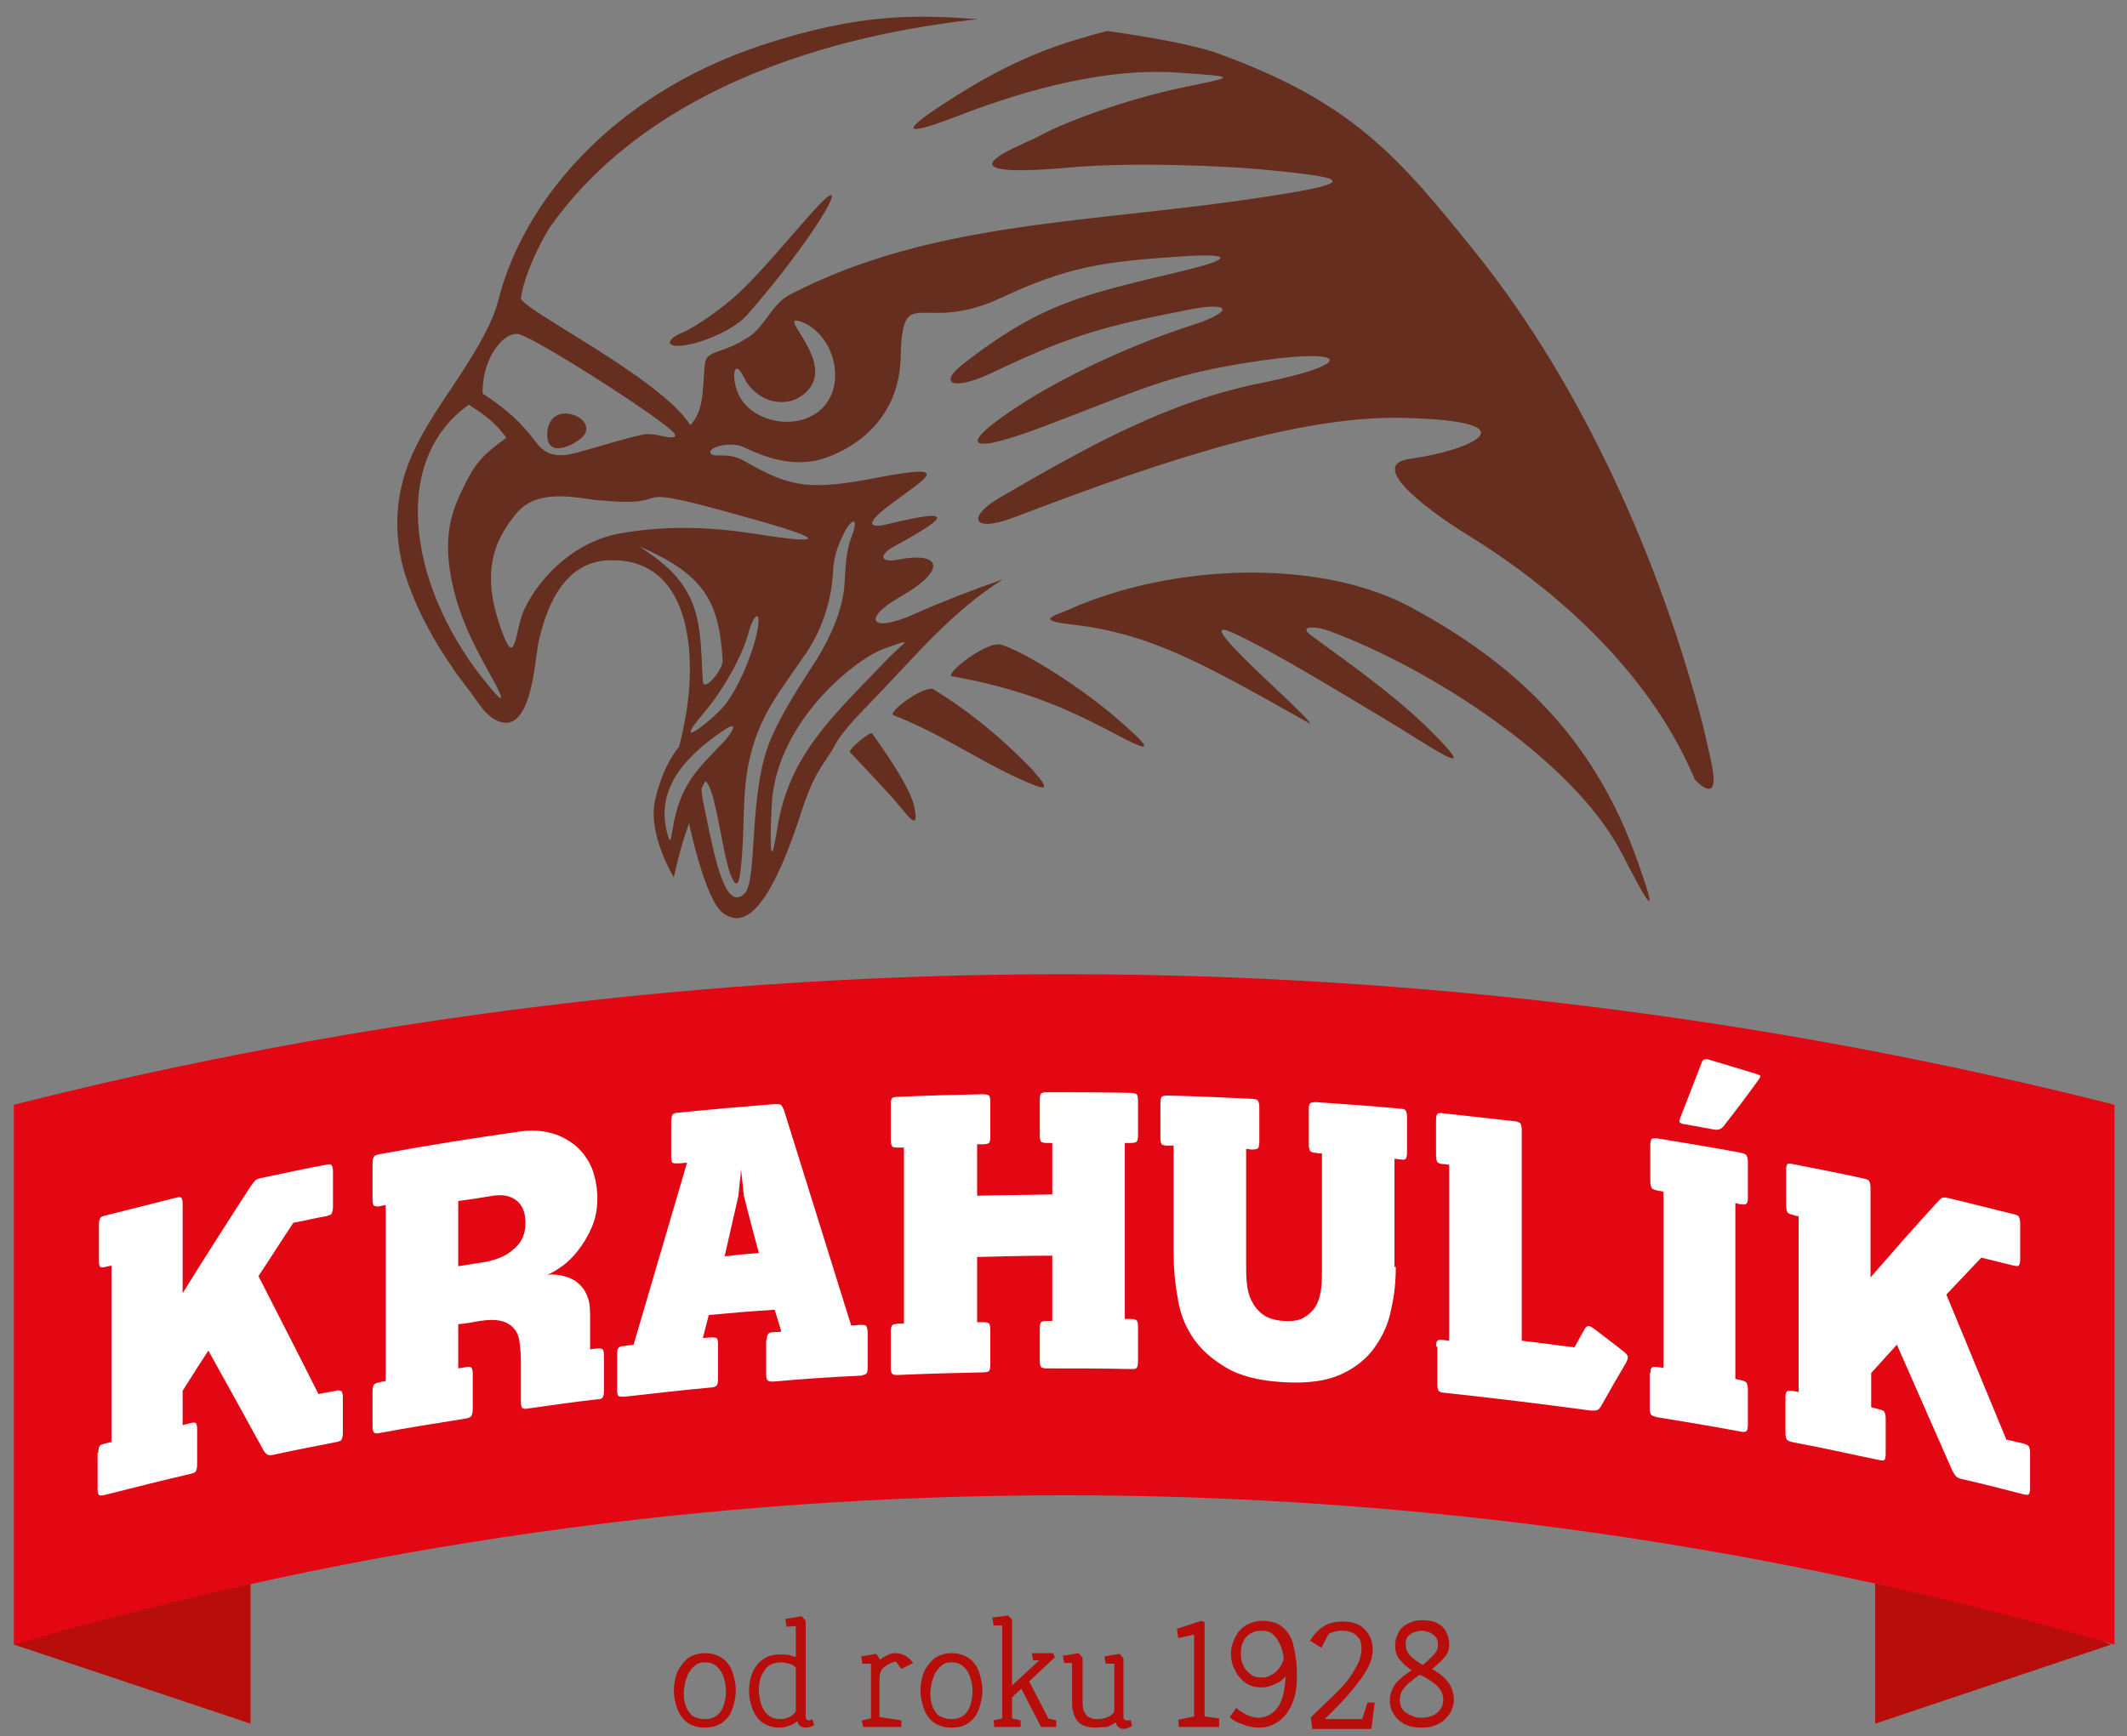 <?xml version="1.0" encoding="UTF-8"?> <!-- Generator: Adobe Illustrator 24.0.2, SVG Export Plug-In . SVG Version: 6.00 Build 0) --> <svg xmlns="http://www.w3.org/2000/svg" xmlns:xlink="http://www.w3.org/1999/xlink" version="1.1" id="Vrstva_1" x="0px" y="0px" viewBox="0 0 322.6 263.4" style="enable-background:new 0 0 322.6 263.4;" xml:space="preserve"><rect x="0" y="0" width="322.6" height="263.4" fill="#808080" stroke="none"/> <style type="text/css"> .st0{fill:#652E1E;} .st1{fill:#B70E0C;} .st2{fill:#E30613;} .st3{fill:#FFFFFF;} </style> <g> <path class="st0" d="M88,66.6c3.7-2.9-4.8-6.6-5-0.8C82.9,69.8,87.2,67.3,88,66.6"></path> <path class="st0" d="M112.1,44.4c-2.2,2.1-6.5,5.2-8.7,6.1c-2.4,1-2.5,2.3,0.3,1.9c3.1-0.4,7.7-2.5,9.5-4.5 c7.7-8.7,14.1-18.4,12.8-18.3C124.8,29.7,117.4,39.4,112.1,44.4"></path> <path class="st0" d="M170.2,109.7c-5.8-5.2-14.9-10.9-18.4-11.9c-2.2-0.6-8.7,4.6-7.4,4.8c10.7,1.9,17.4,4.9,23.9,8.3 C173.7,113.8,175.9,114.7,170.2,109.7"></path> <path class="st0" d="M141.6,104.6c-1.3-0.8-7.1,3.5-6.1,3.9c7.2,2.8,12.8,6.8,19,9.6c4,1.8,5.2,2.2,2.1-1.3 C151.4,111.4,146.1,107.3,141.6,104.6"></path> <path class="st0" d="M132.3,111.3c-0.3-0.5-3.7,2.5-3.4,2.8c1.7,1.8,6.1,6.4,7.8,8.5c1.3,1.6,2.8,3.5,1.9-0.5 C137.8,119.1,134.2,114,132.3,111.3"></path> <path class="st0" d="M214.3,92.3c-13.9-7.7-36.5-6.8-52,0.1c-2.5,1.1-5.6,1.7,0.7,2.4c11.9,1.4,20.4,6.4,35.7,15 c-0.3-1.4-19.4-17.4-11.5-13.7c6.6,3.1,15.3,8.5,22.2,12.6c7.1,4.2,16.7,11.1,6.9,1.5c-6-5.8-14.7-11.7-17.7-14 c-1.5-1.2,0.9-1.3,3.2-0.4c14.6,5.4,36.7,19.2,44.2,33.7c3.7,7.2,6.3,11.9,1.8-0.4C240.6,109.8,227.5,99.5,214.3,92.3"></path> <path class="st1" d="M106.9,262.1c-1.1,0-2-0.3-2.7-0.8c-0.7-0.5-1.2-1.3-1.5-2.1c-0.3-0.9-0.5-1.8-0.5-2.7c0-1,0.2-1.9,0.5-2.8 c0.4-0.8,0.9-1.5,1.6-2.1c0.7-0.5,1.6-0.8,2.6-0.8c1.1,0,2,0.3,2.7,0.8c0.7,0.5,1.2,1.2,1.5,2.1c0.3,0.9,0.5,1.8,0.5,2.7 c0,1-0.2,1.9-0.5,2.8c-0.3,0.9-0.8,1.6-1.5,2.1C108.9,261.8,108,262.1,106.9,262.1 M106.9,260.8c0.8,0,1.4-0.2,1.9-0.6 c0.5-0.4,0.8-1,1-1.6c0.2-0.7,0.3-1.3,0.3-2c0-0.7-0.1-1.3-0.3-2c-0.2-0.7-0.5-1.2-1-1.7c-0.5-0.5-1.1-0.7-1.9-0.7 c-0.6,0-1.1,0.1-1.5,0.5c-0.4,0.3-0.7,0.7-1,1.2c-0.2,0.5-0.4,1-0.5,1.5c-0.1,0.5-0.2,1-0.2,1.5c0,0.7,0.1,1.3,0.3,1.9 c0.2,0.6,0.6,1.1,1,1.5C105.5,260.6,106.2,260.8,106.9,260.8"></path> <path class="st1" d="M118.2,262.1c-1,0-1.9-0.3-2.6-0.8c-0.7-0.5-1.2-1.3-1.5-2.1c-0.3-0.9-0.5-1.7-0.5-2.6c0-0.8,0.1-1.5,0.3-2.2 c0.2-0.7,0.5-1.3,0.9-1.8c0.4-0.5,0.9-0.9,1.5-1.2c0.6-0.3,1.3-0.4,2.1-0.4c0.5,0,0.9,0,1.3,0.1c0.4,0.1,0.7,0.2,1,0.3v-4.7 l-1.4,0.1l-0.2-1.2l2.5-0.4l0.6,0.7v14.4c0,0.2,0,0.3,0.1,0.5c0.1,0.1,0.2,0.2,0.4,0.2c0.1,0,0.2,0,0.3-0.1c0.1,0,0.2-0.1,0.2-0.1 l0.3,0.9c-0.2,0.1-0.4,0.3-0.7,0.3c-0.3,0.1-0.5,0.1-0.6,0.1c-0.4,0-0.7-0.1-0.9-0.3c-0.2-0.2-0.3-0.4-0.4-0.7 c-0.3,0.3-0.7,0.6-1.2,0.7C119.2,262,118.7,262.1,118.2,262.1 M118.4,260.8c0.5,0,0.9-0.1,1.3-0.3c0.4-0.2,0.8-0.5,1-0.9V253 c-0.3-0.3-0.6-0.5-1-0.6c-0.4-0.1-0.8-0.2-1.2-0.2c-0.8,0-1.5,0.2-2,0.6c-0.5,0.4-0.8,1-1.1,1.6c-0.2,0.7-0.3,1.3-0.3,2 c0,0.6,0.1,1.3,0.3,2c0.2,0.7,0.5,1.2,1,1.7C116.9,260.6,117.6,260.8,118.4,260.8"></path> <path class="st1" d="M130.9,262l-0.2-1l1.4-0.3v-8.3h-1.3l-0.2-1.1l2.3-0.4l0.6,0.9c0.3-0.3,0.7-0.5,1.1-0.7 c0.4-0.2,0.8-0.3,1.2-0.3c0.7,0,1.2,0.2,1.7,0.5c0.4,0.3,0.8,0.7,1,1l-1.8,0.9l-0.8-1.1c-0.3,0-0.6,0.1-1,0.3 c-0.4,0.2-0.8,0.5-1.1,0.8c-0.3,0.4-0.4,0.9-0.4,1.5v5.8l3.3,0.5v1H130.9z"></path> <path class="st1" d="M144.3,262.1c-1.1,0-2-0.3-2.7-0.8c-0.7-0.5-1.2-1.3-1.5-2.1c-0.3-0.9-0.5-1.8-0.5-2.7c0-1,0.2-1.9,0.5-2.8 c0.4-0.8,0.9-1.5,1.6-2.1c0.7-0.5,1.6-0.8,2.6-0.8c1.1,0,2,0.3,2.7,0.8c0.7,0.5,1.2,1.2,1.5,2.1c0.3,0.9,0.5,1.8,0.5,2.7 c0,1-0.2,1.9-0.5,2.8c-0.3,0.9-0.8,1.6-1.5,2.1C146.4,261.8,145.5,262.1,144.3,262.1 M144.3,260.8c0.8,0,1.4-0.2,1.9-0.6 c0.5-0.4,0.8-1,1-1.6c0.2-0.7,0.3-1.3,0.3-2c0-0.7-0.1-1.3-0.3-2c-0.2-0.7-0.5-1.2-1-1.7c-0.5-0.5-1.1-0.7-1.9-0.7 c-0.6,0-1.1,0.1-1.5,0.5c-0.4,0.3-0.7,0.7-1,1.2c-0.2,0.5-0.4,1-0.5,1.5c-0.1,0.5-0.2,1-0.2,1.5c0,0.7,0.1,1.3,0.3,1.9 c0.2,0.6,0.6,1.1,1,1.5C143,260.6,143.6,260.8,144.3,260.8"></path> <polygon class="st1" points="150.8,262 150.7,261 152,260.7 152,246.6 150.7,246.6 150.5,245.4 152.9,245.1 153.5,245.7 153.5,255.7 157.6,251.9 156.7,251.9 156.5,250.8 159.7,250.8 160,251.4 156.1,255.1 159,260.7 160.2,261 160.2,262 157.9,262 154.9,256.2 153.5,257.5 153.5,260.7 154.8,261 154.8,262 "></polygon> <path class="st1" d="M166.1,262.1c-0.6,0-1.1-0.1-1.7-0.3c-0.5-0.2-1-0.6-1.3-1.2c-0.3-0.5-0.5-1.3-0.5-2.2v-6.1h-1.2l-0.2-1.1 l2.4-0.4l0.6,0.7v6.9c0,0.6,0.1,1.1,0.3,1.4c0.2,0.3,0.4,0.6,0.6,0.7c0.3,0.1,0.5,0.2,0.8,0.3c0.3,0,0.5,0,0.7,0 c0.4,0,0.9-0.1,1.4-0.3c0.5-0.2,0.8-0.5,1-0.8v-7.3h-1.3l-0.2-1.1l2.3-0.4l0.6,0.7v8.9c0,0.2,0,0.3,0.2,0.4 c0.1,0.1,0.2,0.1,0.4,0.1c0.1,0,0.2,0,0.3,0c0.1,0,0.1,0,0.2,0l0.2,0.8c-0.1,0.1-0.2,0.2-0.5,0.3c-0.2,0.1-0.5,0.2-0.8,0.2 c-0.3,0-0.6-0.1-0.8-0.3c-0.2-0.2-0.3-0.4-0.4-0.7c-0.4,0.3-0.8,0.5-1.3,0.7C167,262,166.6,262.1,166.1,262.1"></path> <polygon class="st1" points="178.8,262 178.7,260.9 181.1,260.4 181.1,248 178.7,248.5 178.5,247.1 182.2,245.9 182.7,246.1 182.7,260.4 184.9,260.7 184.9,262 "></polygon> <path class="st1" d="M191,262.1c-0.7,0-1.4-0.1-2-0.3c-0.6-0.2-1.1-0.4-1.5-0.6c-0.4-0.2-0.8-0.5-1-0.7l1-1.4 c0.4,0.4,0.9,0.7,1.5,1c0.6,0.3,1.2,0.5,1.9,0.5c0.6,0,1.3-0.2,1.9-0.6c0.6-0.4,1.1-1,1.5-1.9c0.4-0.9,0.6-2.2,0.7-3.8 c-0.4,0.5-0.9,0.9-1.6,1.2c-0.7,0.3-1.3,0.5-2,0.5c-1,0-1.8-0.2-2.5-0.7c-0.7-0.5-1.2-1.1-1.6-1.9c-0.4-0.8-0.6-1.6-0.6-2.5 c0-0.6,0.1-1.1,0.3-1.7c0.2-0.6,0.5-1.1,0.8-1.6c0.4-0.5,0.9-0.9,1.5-1.2c0.6-0.3,1.3-0.5,2.2-0.5c1,0,1.8,0.2,2.4,0.5 c0.6,0.4,1.1,0.8,1.5,1.4c0.4,0.6,0.7,1.3,0.8,2c0.2,0.7,0.3,1.5,0.4,2.3c0.1,0.8,0.1,1.5,0.1,2.2c0,1.6-0.2,3-0.7,4.1 c-0.5,1.2-1.1,2-2,2.7C193,261.8,192.1,262.1,191,262.1 M191.4,254.5c0.5,0,1-0.1,1.4-0.4c0.5-0.2,0.9-0.6,1.2-1 c0.3-0.4,0.6-0.9,0.7-1.5c-0.1-0.9-0.3-1.6-0.6-2.2c-0.3-0.6-0.6-1.1-1.1-1.5c-0.5-0.4-1-0.5-1.7-0.5c-0.6,0-1.1,0.1-1.6,0.4 c-0.5,0.3-0.9,0.7-1.1,1.2c-0.3,0.5-0.4,1.1-0.4,1.9c0,0.7,0.1,1.3,0.4,1.8c0.2,0.5,0.6,1,1.1,1.3 C190.1,254.4,190.7,254.5,191.4,254.5"></path> <path class="st1" d="M199,262l-0.2-1.4c0.4-0.5,1-1,1.6-1.6c0.6-0.6,1.3-1.2,2-1.9c0.7-0.7,1.4-1.4,2-2.2c0.6-0.8,1.1-1.6,1.5-2.4 c0.4-0.8,0.6-1.6,0.6-2.5c0-0.7-0.2-1.3-0.5-1.6c-0.4-0.4-0.7-0.7-1.2-0.8c-0.5-0.2-0.9-0.2-1.3-0.2c-0.5,0-1,0.1-1.3,0.2 c-0.3,0.1-0.6,0.2-0.7,0.3l-1.1,2.1l-1.7-1.1c0.6-1,1.3-1.7,2.1-2.2c0.8-0.5,1.8-0.7,2.9-0.7c0.7,0,1.4,0.1,1.9,0.3 c0.6,0.2,1,0.5,1.4,0.9c0.4,0.4,0.7,0.9,0.9,1.4c0.2,0.5,0.3,1.1,0.3,1.7c0,0.5-0.1,1.1-0.3,1.7c-0.2,0.6-0.5,1.2-0.9,1.8 c-0.4,0.7-0.9,1.3-1.5,2.1c-0.6,0.7-1.2,1.5-2,2.3c-0.8,0.8-1.6,1.7-2.6,2.6h5.7l0.8-2.5h1.1l-0.5,4H199z"></path> <path class="st1" d="M215.6,262.1c-1.1,0-2-0.2-2.7-0.6c-0.7-0.4-1.2-0.9-1.6-1.6c-0.4-0.6-0.5-1.3-0.5-1.9c0-0.8,0.2-1.4,0.5-2 c0.3-0.6,0.8-1.1,1.3-1.5c0.5-0.4,1-0.8,1.5-1.1c-0.7-0.5-1.3-1-1.8-1.6c-0.5-0.6-0.7-1.3-0.7-2.2c0-0.5,0.1-1,0.3-1.5 c0.2-0.4,0.4-0.9,0.8-1.2c0.3-0.3,0.8-0.6,1.3-0.8c0.5-0.2,1.1-0.3,1.7-0.3c0.8,0,1.6,0.1,2.2,0.4c0.6,0.3,1.1,0.7,1.4,1.3 c0.3,0.6,0.5,1.2,0.5,2c0,0.7-0.2,1.4-0.7,1.9c-0.5,0.6-1.1,1.2-1.9,1.8c0.9,0.5,1.5,1,2,1.5c0.5,0.5,0.8,1,1,1.5 c0.2,0.5,0.3,1.1,0.3,1.7c0,0.7-0.2,1.3-0.5,1.9c-0.4,0.6-0.9,1.2-1.6,1.6C217.6,261.9,216.7,262.1,215.6,262.1 M215.6,260.6 c0.6,0,1.1-0.1,1.6-0.3c0.5-0.2,0.9-0.5,1.2-0.9c0.3-0.4,0.5-0.9,0.5-1.5c0-0.4-0.1-0.9-0.3-1.3c-0.2-0.4-0.5-0.7-0.8-1 c-0.4-0.3-0.7-0.5-1.1-0.8c-0.4-0.2-0.6-0.4-0.9-0.5c-0.3-0.1-0.4-0.2-0.5-0.2c-0.4,0.3-0.9,0.6-1.3,1c-0.5,0.3-0.8,0.7-1.2,1.2 c-0.3,0.4-0.5,1-0.5,1.6c0,0.4,0.1,0.8,0.2,1.1c0.2,0.3,0.4,0.6,0.7,0.8c0.3,0.2,0.6,0.4,1,0.5 C214.7,260.6,215.1,260.6,215.6,260.6 M215.8,252.6c0.6-0.5,1.1-1,1.6-1.5c0.5-0.5,0.7-1,0.7-1.6c0-0.5-0.1-0.9-0.4-1.2 c-0.3-0.3-0.6-0.5-1-0.7c-0.4-0.1-0.8-0.2-1.1-0.2c-0.3,0-0.6,0.1-1,0.2c-0.4,0.1-0.7,0.3-1,0.6c-0.3,0.3-0.4,0.7-0.4,1.2 c0,0.7,0.2,1.3,0.7,1.8C214.3,251.6,214.9,252.1,215.8,252.6"></path> <polygon class="st1" points="2.1,249.5 38,261.5 38,233.9 "></polygon> <polygon class="st1" points="320.2,249.5 284.4,261.5 284.4,233.9 "></polygon> <path class="st2" d="M2.1,249.5c104-30.2,214.5-30.2,318.6,0v-81.9c-104.5-26.4-214-26.4-318.6,0V249.5z"></path> <path class="st3" d="M14.9,220.4c0-0.5,0.1-0.8,0.2-1c0.1-0.2,0.4-0.3,0.9-0.4c0.3-0.1,0.6-0.2,0.9-0.2V192 c-0.3,0.1-0.6,0.1-0.9,0.2c-0.4,0.1-0.7,0.1-0.8,0c-0.1-0.1-0.2-0.4-0.2-0.9v-5.5c0-0.5,0.1-0.8,0.2-1c0.1-0.2,0.4-0.3,0.8-0.4 c3.6-0.9,7.2-1.8,10.7-2.7c0.4-0.1,0.7-0.1,0.8,0c0.1,0.1,0.2,0.4,0.2,0.9v13.6c3.4-5.5,6.8-10.8,10.3-16.2 c0.3-0.4,0.5-0.7,0.7-0.9c0.2-0.2,0.5-0.3,1-0.4c3.3-0.7,6.5-1.4,9.8-2c0.4-0.1,0.7-0.1,0.8,0.1c0.1,0.1,0.2,0.4,0.2,0.9v5.4 c0,0.5-0.1,0.8-0.2,1c-0.1,0.2-0.4,0.3-0.8,0.4c-1.7,0.3-3.3,0.7-5,1c-1.8,2.7-3.5,5.4-5.3,8.1c3,5.9,6.1,11.9,9.1,17.9 c0.9-0.2,1.7-0.3,2.6-0.5c0.4-0.1,0.7-0.1,0.9,0.1c0.1,0.1,0.2,0.4,0.2,0.9v5.4c0,0.5-0.1,0.8-0.2,1c-0.1,0.2-0.4,0.3-0.9,0.4 c-3.1,0.6-6.2,1.2-9.4,1.9c-0.4,0.1-0.7,0.1-0.9,0c-0.2-0.1-0.4-0.3-0.6-0.6c-2.8-5.1-5.6-10.2-8.4-15.2c-1.3,2-2.6,4-3.9,6.1v5.2 c0.4-0.1,0.8-0.2,1.2-0.3c0.4-0.1,0.7-0.1,0.8,0c0.1,0.1,0.2,0.4,0.2,0.9v5.4c0,0.5-0.1,0.8-0.2,1c-0.1,0.2-0.4,0.3-0.8,0.4 c-4.3,1-8.7,2.1-13,3.2c-0.4,0.1-0.7,0.1-0.9,0c-0.1-0.1-0.2-0.4-0.2-0.9V220.4z"></path> <path class="st3" d="M56.5,211.1c0-0.5,0.1-0.8,0.2-1c0.1-0.2,0.4-0.3,0.9-0.4c0.3-0.1,0.6-0.1,0.9-0.2v-26.7 c-0.3,0.1-0.6,0.1-0.9,0.2c-0.4,0.1-0.7,0-0.9-0.1c-0.1-0.1-0.2-0.4-0.2-0.9v-5.5c0-0.5,0.1-0.8,0.2-1c0.1-0.2,0.4-0.3,0.9-0.4 c7-1.3,14-2.4,21-3.4c1.9-0.3,3.5-0.2,5,0.2c1.5,0.4,2.7,1.1,3.8,2c1,0.9,1.8,2,2.4,3.4c0.5,1.4,0.8,2.9,0.8,4.5 c0,1.7-0.3,3.2-0.9,4.5c-0.6,1.4-1.3,2.5-2.1,3.5c-0.8,1-1.6,1.8-2.5,2.4c-0.9,0.6-1.5,1-2.1,1.2c0.9-0.1,1.8,0,2.5,0.2 c0.8,0.2,1.5,0.5,2.1,1c0.6,0.5,1.1,1.1,1.4,1.9c0.4,0.8,0.5,1.8,0.5,3v5.2c0.3,0,0.6-0.1,1-0.1c0.4-0.1,0.7,0,0.9,0.1 c0.1,0.1,0.2,0.4,0.2,0.9v5.5c0,0.5-0.1,0.8-0.2,0.9c-0.1,0.2-0.4,0.3-0.9,0.3c-3.5,0.4-7,0.9-10.5,1.4c-0.4,0.1-0.7,0-0.8-0.1 c-0.1-0.1-0.2-0.4-0.2-0.9v-6.3c0-1-0.1-2-0.2-2.8c-0.1-0.8-0.4-1.6-0.9-2.1c-0.4-0.5-1.1-0.9-1.9-1.1c-0.8-0.2-1.9-0.2-3.2,0 c-1.1,0.2-2.2,0.4-3.3,0.5v6.7c0.4-0.1,0.8-0.1,1.2-0.2c0.4-0.1,0.7,0,0.8,0.1c0.1,0.1,0.2,0.4,0.2,0.9v5.4c0,0.5-0.1,0.8-0.2,1 c-0.1,0.2-0.4,0.3-0.8,0.4c-4.4,0.7-8.8,1.4-13.1,2.2c-0.4,0.1-0.7,0.1-0.9-0.1c-0.1-0.1-0.2-0.4-0.2-0.9V211.1z M79.7,185.5 c0-1.6-0.5-2.7-1.4-3.4c-0.9-0.7-2.1-0.9-3.5-0.7c-1.8,0.3-3.6,0.6-5.3,0.8v9.9c1.3-0.2,2.5-0.4,3.8-0.6c0.7-0.1,1.5-0.3,2.3-0.6 c0.8-0.3,1.5-0.7,2.1-1.2c0.6-0.5,1.2-1.1,1.5-1.8C79.5,187.3,79.7,186.5,79.7,185.5"></path> <path class="st3" d="M116.3,203.3c0-0.5,0.1-0.8,0.2-0.9c0.1-0.2,0.4-0.3,0.9-0.3c0.4,0,0.8,0,1.1-0.1c-0.3-1.1-0.7-2.2-1-3.3 c-3.3,0.2-6.7,0.5-10,0.8c-0.3,1.2-0.6,2.3-0.9,3.5c0.4,0,0.8-0.1,1.2-0.1c0.4,0,0.7,0,0.9,0.1c0.1,0.1,0.2,0.4,0.2,0.9v5.4 c0,0.5-0.1,0.8-0.2,0.9c-0.1,0.1-0.4,0.3-0.9,0.3c-4.4,0.4-8.7,0.9-13.1,1.4c-0.4,0-0.7,0-0.9-0.1c-0.1-0.1-0.2-0.4-0.2-0.9v-5.5 c0-0.5,0.1-0.8,0.2-0.9c0.1-0.2,0.4-0.3,0.9-0.3c0.5-0.1,1-0.1,1.4-0.2c2.7-9.2,5.4-18.4,8.1-27.6c-0.5,0-0.9,0.1-1.3,0.1 c-0.5,0-0.7,0-0.9-0.1c-0.1-0.1-0.2-0.4-0.2-0.9v-5.4c0-0.5,0.1-0.8,0.2-1c0.1-0.1,0.4-0.3,0.9-0.3c4.9-0.5,9.7-0.9,14.6-1.3 c0.4,0,0.7,0,0.9,0.1c0.2,0.1,0.3,0.4,0.5,0.8c3.4,10.9,6.8,21.8,10.2,32.7c0.5,0,1-0.1,1.5-0.1c0.4,0,0.7,0,0.8,0.2 c0.1,0.2,0.2,0.5,0.2,0.9v5.4c0,0.5-0.1,0.8-0.2,0.9c-0.1,0.1-0.4,0.2-0.8,0.3c-4.4,0.2-8.9,0.5-13.3,0.9c-0.4,0-0.7,0-0.9-0.2 c-0.1-0.1-0.2-0.4-0.2-0.9V203.3z M115.1,190.1c-0.8-3-1.6-5.9-2.3-8.8c-0.1-1.3-0.3-2.6-0.4-3.9c-0.1,1.3-0.3,2.7-0.4,4 c-0.7,3.1-1.4,6.1-2.1,9.2C111.6,190.4,113.4,190.2,115.1,190.1"></path> <path class="st3" d="M157.7,201.5c0-0.5,0.1-0.8,0.2-0.9c0.1-0.1,0.4-0.2,0.8-0.2h0.9v-9.9c-3.8,0-7.6,0.1-11.4,0.2v9.9 c0.3,0,0.6,0,0.9,0c0.4,0,0.7,0,0.9,0.2c0.1,0.1,0.2,0.4,0.2,0.9v5.4c0,0.5-0.1,0.8-0.2,0.9c-0.1,0.1-0.4,0.2-0.9,0.2 c-4.3,0.1-8.6,0.2-12.9,0.4c-0.4,0-0.7,0-0.9-0.2c-0.1-0.1-0.2-0.4-0.2-0.9v-5.5c0-0.5,0.1-0.8,0.2-0.9c0.1-0.2,0.4-0.2,0.9-0.3 c0.3,0,0.6,0,0.9,0v-26.7c-0.3,0-0.6,0-0.9,0c-0.4,0-0.7,0-0.9-0.2c-0.1-0.2-0.2-0.5-0.2-0.9v-5.5c0-0.5,0.1-0.8,0.2-0.9 c0.1-0.1,0.4-0.2,0.9-0.2c4.3-0.2,8.6-0.3,12.9-0.4c0.4,0,0.7,0.1,0.9,0.2c0.1,0.1,0.2,0.4,0.2,0.9v5.4c0,0.5-0.1,0.8-0.2,0.9 c-0.1,0.1-0.4,0.2-0.9,0.2c-0.3,0-0.6,0-0.9,0v7.8c3.8-0.1,7.6-0.1,11.4-0.2v-7.8h-0.9c-0.4,0-0.7-0.1-0.8-0.2 c-0.1-0.1-0.2-0.4-0.2-0.9v-5.5c0-0.5,0.1-0.8,0.2-0.9c0.1-0.1,0.4-0.2,0.8-0.2c4.3,0,8.6,0,12.8,0.1c0.4,0,0.7,0.1,0.9,0.2 c0.1,0.1,0.2,0.4,0.2,0.9v5.4c0,0.5-0.1,0.8-0.2,0.9c-0.1,0.1-0.4,0.2-0.9,0.2c-0.3,0-0.6,0-0.9,0v26.7c0.3,0,0.6,0,0.9,0 c0.4,0,0.7,0.1,0.9,0.2c0.1,0.2,0.2,0.4,0.2,0.9v5.4c0,0.5-0.1,0.8-0.2,0.9c-0.1,0.2-0.4,0.2-0.9,0.2c-4.3-0.1-8.6-0.1-12.8-0.1 c-0.4,0-0.7-0.1-0.8-0.2c-0.1-0.1-0.2-0.5-0.2-0.9V201.5z"></path> <path class="st3" d="M211.7,192.2c0,2.1-0.2,4.3-0.7,6.4c-0.4,2.2-1.3,4.1-2.5,5.8c-1.2,1.7-2.9,3.1-5.1,4.1c-2.2,1-5,1.4-8.6,1.2 c-3.7-0.2-6.6-0.9-8.8-2.2c-2.2-1.3-3.9-2.8-5.1-4.6c-1.2-1.8-2-3.9-2.3-6.1c-0.4-2.2-0.6-4.4-0.6-6.6v-16.4c-0.3,0-0.6,0-1,0 c-0.4,0-0.7-0.1-0.8-0.2c-0.1-0.1-0.2-0.5-0.2-0.9v-5.4c0-0.5,0.1-0.8,0.2-0.9c0.1-0.1,0.4-0.2,0.8-0.2c4.3,0.1,8.6,0.3,12.9,0.5 c0.4,0,0.7,0.1,0.9,0.3c0.1,0.2,0.2,0.5,0.2,0.9v5.4c0,0.5-0.1,0.8-0.2,0.9c-0.1,0.1-0.4,0.2-0.9,0.2c-0.3,0-0.6-0.1-0.9-0.1v17.5 c0,0.9,0,1.9,0.1,2.8c0.1,1,0.3,1.9,0.7,2.7c0.4,0.8,0.9,1.5,1.7,2.1c0.8,0.6,1.8,0.9,3.2,1c1.4,0.1,2.5-0.1,3.2-0.6 c0.8-0.5,1.4-1.1,1.8-1.9c0.4-0.8,0.6-1.7,0.7-2.6c0.1-1,0.1-1.9,0.1-2.8V175c-0.3,0-0.6,0-0.9-0.1c-0.4,0-0.7-0.1-0.9-0.3 c-0.1-0.2-0.2-0.5-0.2-0.9v-5.4c0-0.5,0.1-0.8,0.2-0.9c0.1-0.1,0.4-0.2,0.9-0.2c4.3,0.3,8.5,0.6,12.8,1c0.4,0,0.7,0.1,0.8,0.3 c0.1,0.1,0.2,0.5,0.2,0.9v5.5c0,0.5-0.1,0.8-0.2,0.9c-0.1,0.1-0.4,0.2-0.8,0.1c-0.3,0-0.6-0.1-0.9-0.1V192.2z"></path> <path class="st3" d="M217.8,204.3c0-0.5,0.1-0.8,0.2-0.9c0.1-0.1,0.4-0.2,0.9-0.1c0.3,0,0.6,0.1,0.9,0.1v-26.7 c-0.3,0-0.6-0.1-0.9-0.1c-0.4,0-0.7-0.1-0.9-0.3c-0.1-0.2-0.2-0.5-0.2-0.9v-5.5c0-0.5,0.1-0.8,0.2-0.9c0.1-0.1,0.4-0.2,0.9-0.1 c3.6,0.4,7.2,0.8,10.8,1.2c0.4,0,0.7,0.2,0.9,0.3c0.1,0.2,0.2,0.5,0.2,1v32c2.7,0.3,5.3,0.7,8,1c0.5-0.9,1-1.8,1.5-2.7 c0.2-0.4,0.5-0.6,0.8-0.5c0.1,0,0.4,0.2,0.7,0.4c1.4,1.1,2.9,2.2,4.4,3.4c0.4,0.3,0.7,0.6,0.7,0.9c0,0.2-0.1,0.4-0.2,0.7 c-1.3,2.2-2.5,4.3-3.8,6.6c-0.2,0.4-0.4,0.6-0.6,0.7c-0.2,0.1-0.5,0.1-1,0.1c-7.4-1-14.8-1.9-22.2-2.7c-0.4,0-0.7-0.1-0.9-0.3 c-0.1-0.1-0.2-0.5-0.2-0.9V204.3z"></path> <path class="st3" d="M250.3,208.4c0-0.5,0.1-0.8,0.2-0.9c0.1-0.1,0.4-0.2,0.9-0.1c0.3,0,0.6,0.1,0.9,0.1v-26.7 c-0.3-0.1-0.6-0.1-1-0.2c-0.4-0.1-0.7-0.2-0.8-0.4c-0.1-0.2-0.2-0.5-0.2-1v-5.5c0-0.5,0.1-0.8,0.2-0.9c0.1-0.1,0.4-0.1,0.8-0.1 c4.3,0.7,8.6,1.4,12.8,2.2c0.4,0.1,0.7,0.2,0.8,0.4c0.1,0.2,0.2,0.5,0.2,1v5.4c0,0.5-0.1,0.8-0.2,0.9c-0.1,0.1-0.4,0.2-0.8,0.1 c-0.3,0-0.6-0.1-0.9-0.2v26.7c0.3,0.1,0.6,0.1,0.9,0.2c0.4,0.1,0.7,0.2,0.8,0.4c0.1,0.2,0.2,0.5,0.2,1v5.4c0,0.5-0.1,0.8-0.2,0.9 c-0.1,0.1-0.4,0.2-0.8,0.1c-4.3-0.8-8.5-1.5-12.8-2.2c-0.4-0.1-0.7-0.2-0.9-0.4c-0.1-0.2-0.2-0.5-0.2-1V208.4z M261.3,171 c-0.3,0.3-0.6,0.4-1.1,0.4c-1.7-0.3-3.4-0.6-5-0.9c-0.3-0.1-0.5-0.2-0.5-0.4c0,0,0-0.2,0.1-0.4c1.1-2.8,2.2-5.7,3.3-8.5 c0.1-0.4,0.4-0.5,0.7-0.5c0.1,0,0.1,0,0.2,0c2.6,0.8,5.1,1.5,7.6,2.3c0.3,0.1,0.4,0.2,0.4,0.3c0,0-0.1,0.2-0.2,0.4 C265,166.2,263.2,168.6,261.3,171"></path> <path class="st3" d="M270.8,212c0-0.5,0.1-0.8,0.2-0.9c0.1-0.1,0.4-0.1,0.9-0.1c0.3,0.1,0.6,0.1,0.9,0.2v-26.7 c-0.3,0-0.6-0.1-0.9-0.2c-0.4-0.1-0.7-0.2-0.8-0.4c-0.1-0.2-0.2-0.5-0.2-1v-5.4c0-0.5,0.1-0.8,0.2-0.9c0.1-0.1,0.4-0.1,0.8,0 c3.6,0.7,7.2,1.4,10.8,2.2c0.4,0.1,0.7,0.2,0.8,0.4c0.1,0.2,0.2,0.5,0.2,1v13.6c3.4-3.9,6.8-7.8,10.3-11.6c0.3-0.3,0.5-0.5,0.7-0.5 c0.2-0.1,0.5,0,1,0.1c3.2,0.8,6.5,1.6,9.7,2.4c0.4,0.1,0.7,0.2,0.8,0.4c0.1,0.2,0.2,0.5,0.2,1v5.5c0,0.5-0.1,0.7-0.2,0.9 c-0.1,0.1-0.4,0.1-0.8,0c-1.6-0.4-3.3-0.8-4.9-1.2c-1.8,1.9-3.5,3.7-5.3,5.6c3,7.3,6.1,14.7,9.1,22c0.9,0.2,1.7,0.4,2.6,0.6 c0.4,0.1,0.7,0.3,0.8,0.4c0.1,0.2,0.2,0.5,0.2,1v5.4c0,0.5-0.1,0.8-0.2,0.9c-0.1,0.1-0.4,0.1-0.8,0c-3.1-0.8-6.2-1.6-9.3-2.3 c-0.4-0.1-0.7-0.2-0.9-0.4c-0.2-0.2-0.4-0.5-0.6-0.9c-2.8-6.4-5.6-12.7-8.4-19.1c-1.3,1.4-2.6,2.9-3.9,4.3v5.2 c0.4,0.1,0.8,0.2,1.2,0.3c0.4,0.1,0.7,0.2,0.8,0.4c0.1,0.2,0.2,0.5,0.2,1v5.4c0,0.5-0.1,0.8-0.2,0.9c-0.1,0.1-0.4,0.1-0.8,0 c-4.4-0.9-8.7-1.9-13.1-2.7c-0.4-0.1-0.7-0.2-0.9-0.4c-0.1-0.2-0.2-0.5-0.2-1V212z"></path> <path class="st0" d="M259.5,115.4c-0.4-1.8-0.8-3.6-1.2-5.3c-6.5-25-18.3-51.5-34.2-71.4c-12-15-19-23.2-39.4-30.6 c-3.2-1.2-10.3-2.5-16.8-3.4c-0.9,0.3-2,0.5-3.2,0.9c-9.5,2.6-16.6,6.9-21.8,10.3c-7.2,4.7-4.7,4.4,2.1,1.8 c7.7-3,21.1-7.5,33.4-6.7c10,0.7,8.8,0.6,0.4,2.4c-7.5,1.6-17,4.9-21.3,7.3c-1.9,1.1-17.4,6.7,4.9,4.7c8.9-0.8,23-0.3,30,0.4 c10.8,1.1,15,1.7-0.1,4c-26.1,4.1-50.6,3.5-72.5,14.9c-2.7,1.4-3.8,4.8-6.2,6.4c-4.3,2.8-6.5,1.9-6.7,4.2c-0.4,3.5,0,6.9-2.2,9.2 c-4.5-7.2-25.9-17.7-25.7-19.3c0.8-5,4.5-11,4.6-11c13.9-19.4,38.9-28.2,63-31.1c0.6-0.1,1.1-0.1,1.7-0.2c-8.9-0.6-17.5-1.1-32.9,4 c-23.1,7.7-36.2,24.2-39.8,38.6c-1.1,4.3-4.3,9.1-7.2,13.5c-3.2,4.8-6.6,9.8-7.7,15.7c-0.9,4.5-0.4,9.5,1.2,13.8 c1.6,4.5,3.9,8.7,6.6,12.6c1.1,1.7,2.4,3.2,3.5,4.8c0.9,1.3,1.9,2.7,3.3,3.4c5.2,2.5,5.8-8.7,6.3-11.5c1.2-5.8,4-12.7,10.9-12.8 c12-0.3,13,13.5,11.7,22.4c-0.3,2-0.7,3.9-1.2,5.9c-1.1,1.3-2.6,3.7-3.6,7.9c-1.3,5.3,2.8,11.9,2.8,11.9s0.8-4,2.3-8.2 c1.1,5,2.8,10.9,4.6,13.1c0.7,0.8,1.6,1.2,2.5,1.3c3.3,0.1,6.6-5.7,10-16.3c2.1-6.4,3.5-7.1,5-9.9c1.3-2.5,4.8-5.8,5.6-6.7 c6.5-6.7,12.1-13.6,19.9-18.5c-4.6,1.6-9,3.3-13.3,5.2c-6.8,3.1-8.2,0.8-2.2-2.6c6.9-3.9,6.4-6.9-0.4-5.6c-2.6,0.5-3.1-0.6-0.6-2 c9-4.9,8.7-5.7-0.9-3.4c-3.3,0.8-3-0.3-0.5-2.3c5.6-4.4,11.3-7.1-0.8-4.8c-10.4,2-13.3,1.7-20.4-2.4c-1.5-0.9-2.8-0.9-3.7-0.9 c-0.8,0-1.3,0-1.5-0.3c-0.7-0.9,3-1.9,4.9-1c2.6,1.2,7.5,3.5,12.7,1.6c4.7-1.7,11-6.1,11.2-15.2c0.3-11.7,3-3.3,15.2-9 c10.3-4.8,15.5-5.5,27.4-6.3c7.6-0.5,8.1,0.3,0.2,2.2c-14.9,3.6-21.2,4.7-33.3,14.1c-4,3.1-1.5,4.2,4.7,1.2 c11.7-5.6,16.7-6.9,29.4-9.4c6.4-1.3,7.2,0.2,0.7,2.3c-9.3,3-18.1,7.2-24.4,11c-10.5,6.5-12,9.6,1.8,4.4c15.8-6,19.2-8,33-10 c13.3-1.9,14.2,0.5,0.5,3.3c-14.4,2.8-26.4,9.5-40,17.4c-5.1,2.9-4.5,5.5,1.7,3.2c16.9-6.4,41.5-15.7,59.4-15.2 c20.3,0.5,9.9,5,1,6.2c-7.5,1,5.3,9.4,7.8,11c20.4,12.4,30.4,26.4,34.8,36.4c0.2,0.4,0.4,0.8,0.5,1.2 C259,120.3,260.7,120.8,259.5,115.4 M78.7,50.7c2.8,0.7,22.6,13.4,23.6,15.1c0.5,0.8-0.8,0.6-2.1,0.3c-0.9-0.2-1.9-0.3-2.5-0.2 c-3,0.6-6.6,1.8-10.3,2.8c-2.7,0.7-4.5,0.5-6.1-1.6c-2.4-3.2-4.6-5.1-8.1-7.4C73.1,54.2,76.5,50.2,78.7,50.7 M74,103.9 c-11.5-13.8-15.4-33.6-2.9-42.5c2.5,1.6,3.9,2.6,5.7,5c-4.1,3-5,4.2-7.2,9c-1.8,4-2,7.8-1.2,12.1c1,5.5,3.2,9.9,5.7,14.4 C76.2,105.6,77.1,107.7,74,103.9 M104.2,89.8c-1.8-3.1-4-4.7-7.2-6.9c9.6,4.2,12.1,8.1,12.6,17.3c0.1,1.3-2.8,4.9-3,3.2 C106.3,98.8,106.5,93.7,104.2,89.8 M113.5,96.1c0.8-3.1,2.1-3.8,1.3-0.1c-0.8,3.7-2.9,8.5-4.9,11c-1.8,2.2-8.4,7.4-3.2,1.2 C109.4,105.1,112.5,99.8,113.5,96.1 M102,125.9c-0.3,1.9-0.4,2-0.8,0.5c-1.7-6.3,2.1-11.3,8.7-15.7c1.8-1.2,1.6-0.2,0.1,1.6 C105.9,116.6,103.1,118.9,102,125.9 M134.1,98.4c5.1-1.8,3-1.1,0.2,1.9c-7.9,8.3-14.6,14.1-16.4,25.3c-1.4,8.9-1-1.2-0.8-4.2 C118.1,109.4,129.5,100.1,134.1,98.4 M126.3,87.4c0.1-2.5,0.5-4.1,1.7-6.5c1-2.1,2.4-2.8,1.2,0.4c-0.9,2.4-0.9,4.1-1.1,7.1 c-0.2,4.1-2.3,8.6-4.4,11.9c-2.5,3.9-4.9,7.5-6.7,11.6c-3.6,8.1-2,21.7-4.1,23.7c-3.1,2.9-4.7-6.5-6.2-13.7c-0.2-1-0.3-1.7-0.3-2.3 c0.2-0.4,0.4-0.8,0.6-1.1c0.4,0.3,0.9,1.4,1.3,3.1c0.8,3,1.6,8.7,2.5,11.1c0.6,1.5,1.2,2.2,1.5-0.5c0.8-6.7,0.1-11.4,1.4-17.1 c1.5-6.6,4.6-10.2,8.2-15.5C124.5,96,126,91.5,126.3,87.4 M114.7,78.9c10.4,2.9,10.6,3.8-0.1,2.1c-7.6-1.2-14.1-1.2-20.4-0.1 c-7.1,1.2-12.4,6.7-14.7,11.6c-1.3,2.7-1.3,8.7-3.1,4c-3.5-8.9-1.9-14.1,2-18.7c2.7-3.2,7.3-2.6,10.8-2.1c0.7,0.1,1.3,0.2,1.8,0.2 C104.4,77.2,91.9,72.4,114.7,78.9 M123.1,63.1c-3.5,1.9-8.9,0.7-10.9-2.9c-1.4-2.5-1-6.4,0.7-2.8c1.6,3.2,5.7,4.7,8.6,2.7 c6.5-4.4-4.3-12.8,0-11.3C127.1,50.9,128.9,60.1,123.1,63.1"></path> </g> </svg> 